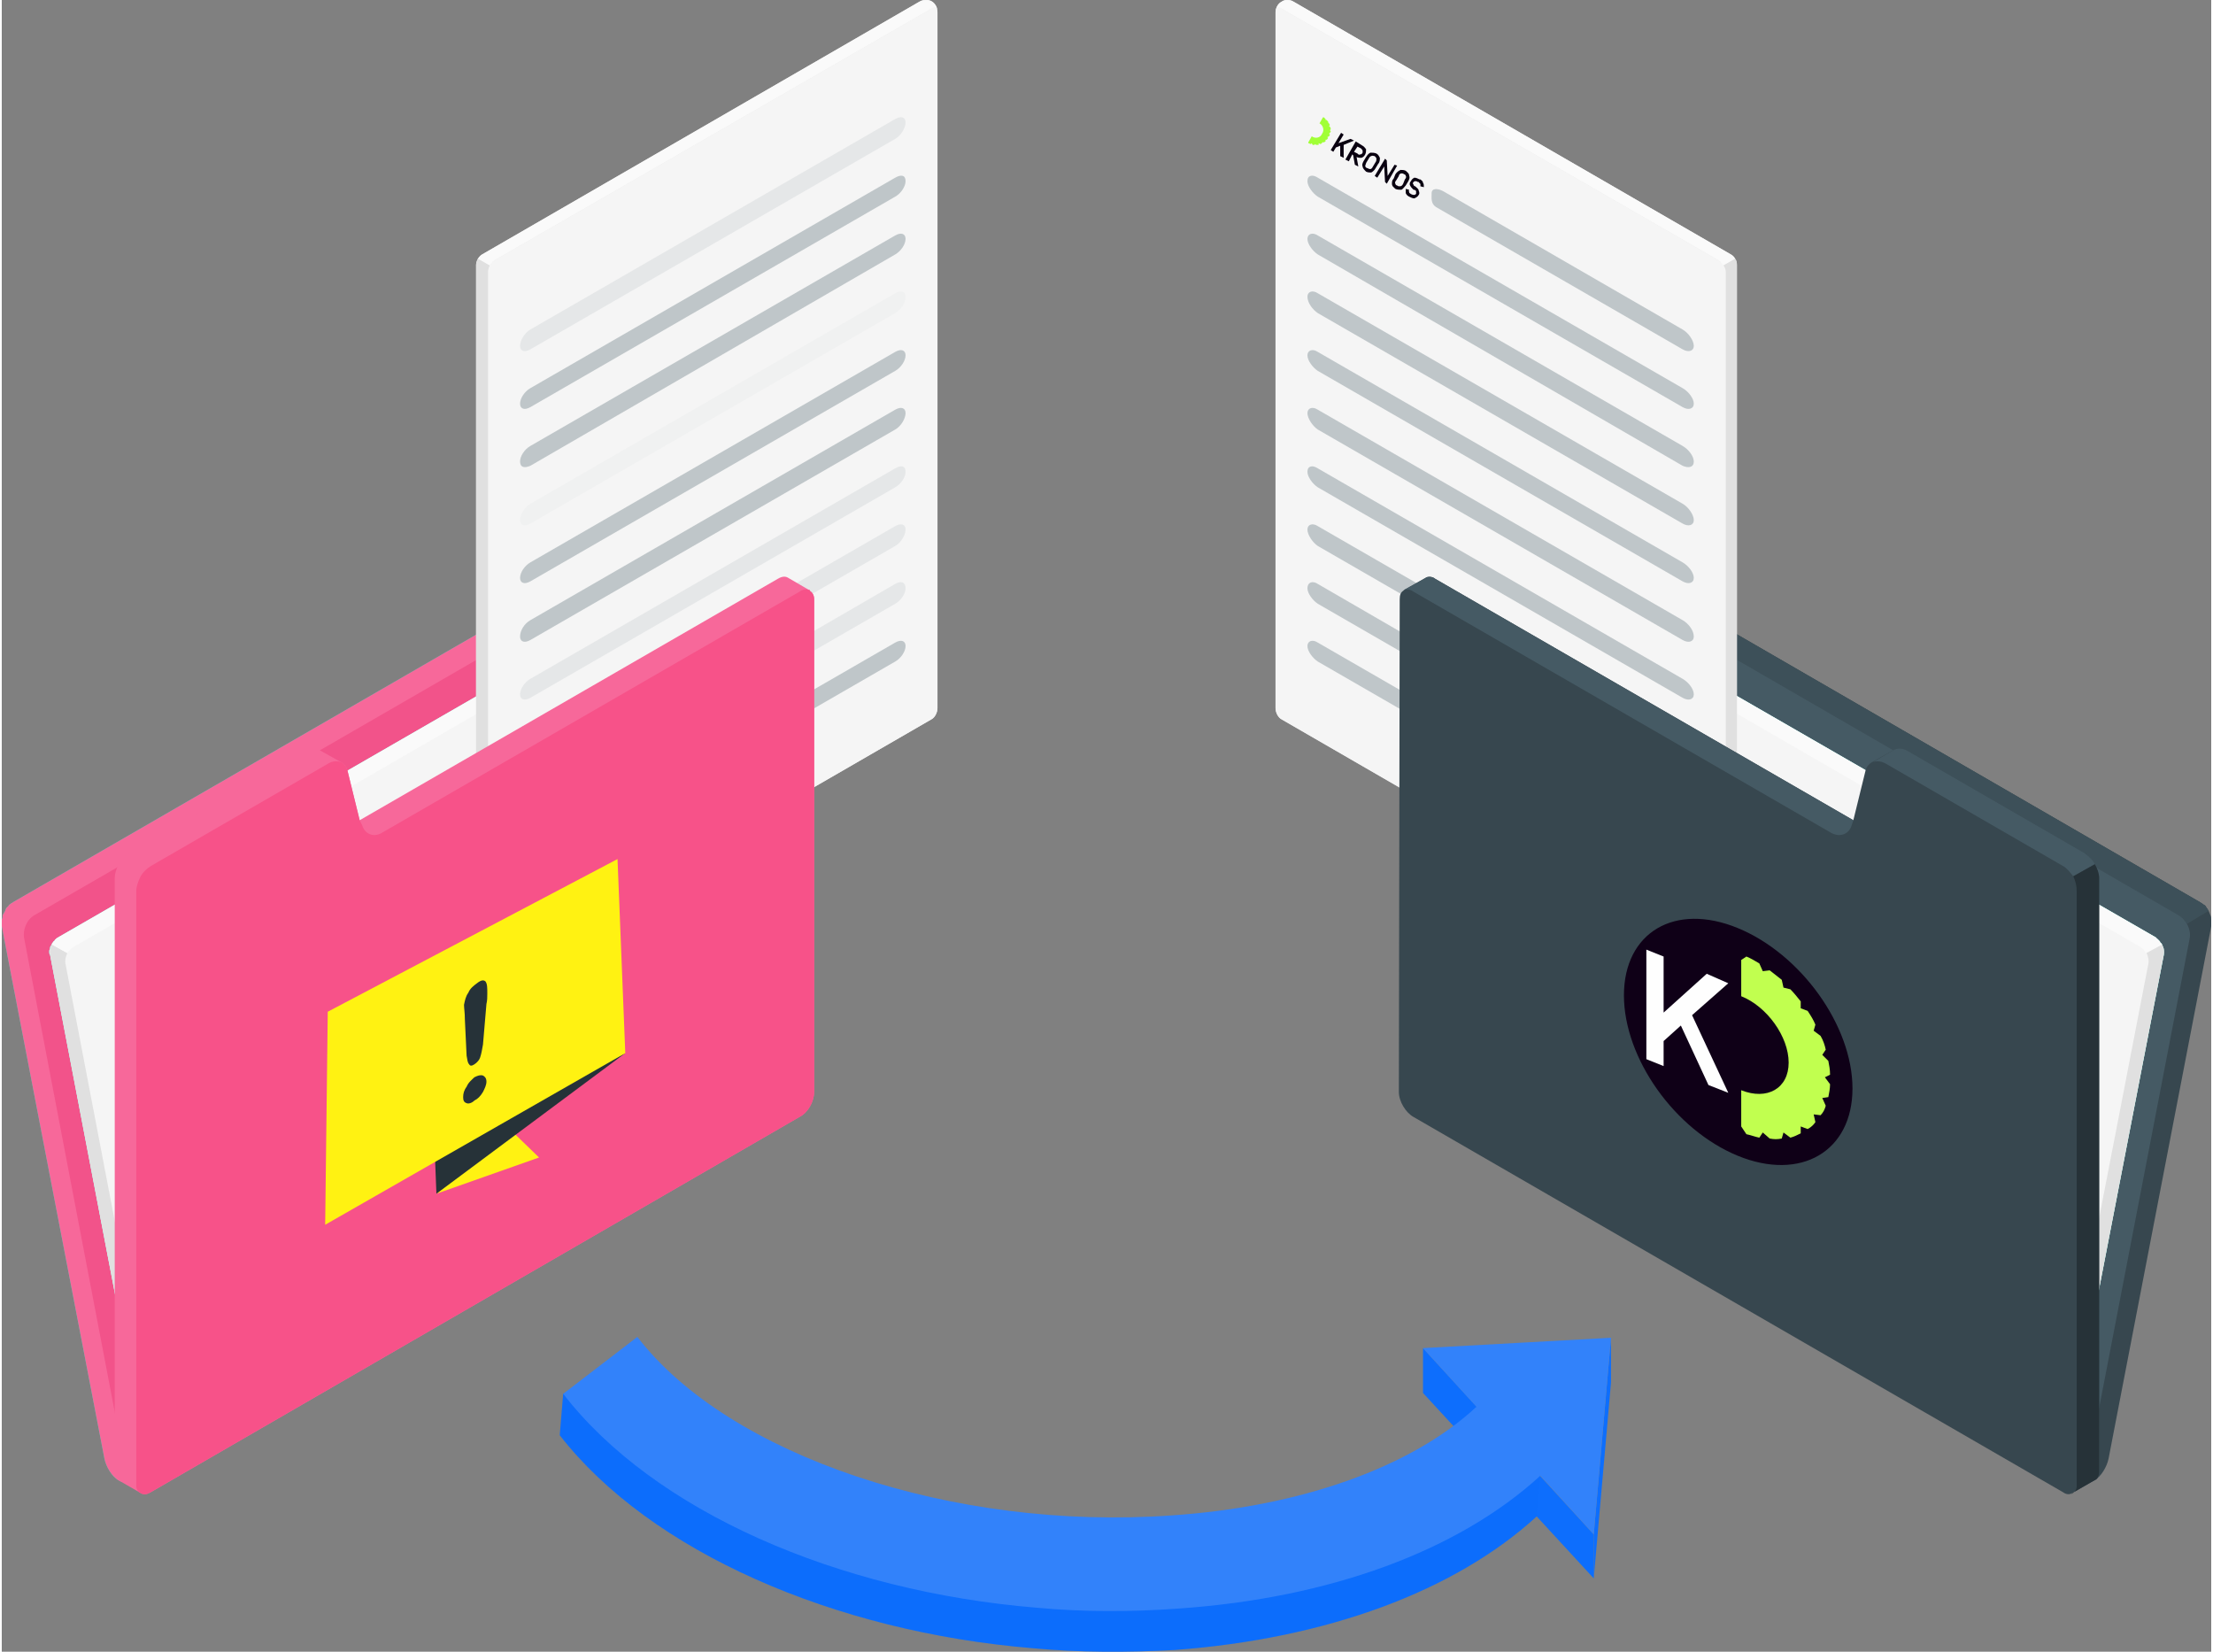 <?xml version="1.0" encoding="UTF-8"?> <svg xmlns="http://www.w3.org/2000/svg" xmlns:xlink="http://www.w3.org/1999/xlink" xmlns:xodm="http://www.corel.com/coreldraw/odm/2003" xml:space="preserve" width="134px" height="100px" version="1.1" style="shape-rendering:geometricPrecision; text-rendering:geometricPrecision; image-rendering:optimizeQuality; fill-rule:evenodd; clip-rule:evenodd" viewBox="0 0 25.62 19.15"><rect x="0" y="0" width="25.62" height="19.15" fill="#808080" stroke="none"/> <defs> <style type="text/css"> .fil21 {fill:#0F0017} .fil26 {fill:#FFF212;fill-rule:nonzero} .fil24 {fill:#090010;fill-rule:nonzero} .fil12 {fill:#0D6EFD;fill-rule:nonzero} .fil20 {fill:#263238;fill-rule:nonzero} .fil27 {fill:#263238;fill-rule:nonzero} .fil0 {fill:#27DEBF;fill-rule:nonzero} .fil14 {fill:#3282FA;fill-rule:nonzero} .fil16 {fill:#37474F;fill-rule:nonzero} .fil15 {fill:#37474F;fill-rule:nonzero} .fil19 {fill:#455A64;fill-rule:nonzero} .fil18 {fill:#455A64;fill-rule:nonzero} .fil25 {fill:#A1FF36;fill-rule:nonzero} .fil23 {fill:#C1FF4F;fill-rule:nonzero} .fil4 {fill:#E0E0E0;fill-rule:nonzero} .fil6 {fill:#EBEBEB;fill-rule:nonzero} .fil2 {fill:#F2538A;fill-rule:nonzero} .fil7 {fill:whitesmoke;fill-rule:nonzero} .fil3 {fill:whitesmoke;fill-rule:nonzero} .fil11 {fill:#F75289;fill-rule:nonzero} .fil1 {fill:#F7689A;fill-rule:nonzero} .fil5 {fill:#FAFAFA;fill-rule:nonzero} .fil22 {fill:#FEFEFE;fill-rule:nonzero} .fil10 {fill:#455A64;fill-rule:nonzero;fill-opacity:0.027} .fil9 {fill:#455A64;fill-rule:nonzero;fill-opacity:0.09} .fil13 {fill:#0D6EFD;fill-rule:nonzero;fill-opacity:0.141} .fil8 {fill:#455A64;fill-rule:nonzero;fill-opacity:0.302} .fil17 {fill:#455A64;fill-rule:nonzero;fill-opacity:0.502} </style> </defs> <g id="Capa_x0020_1">  <path id="XMLID_8081_" class="fil0" d="M9.12 12.83l-7.05 4.06 -0.43 0.25c-0.01,0.01 -0.01,0.01 -0.02,0.01 -0.01,0.01 -0.02,0.01 -0.04,0.02 -0.01,0 -0.03,0.01 -0.04,0.01 -0.01,0 -0.02,0 -0.03,0 0,0 -0.01,0.01 -0.01,0 -0.01,0.01 -0.02,0.01 -0.04,0.01 -0.04,0 -0.08,-0.01 -0.11,-0.03 -0.07,-0.04 -0.14,-0.15 -0.16,-0.25l-1.19 -6.17c0,-0.02 0,-0.03 0,-0.04 0,-0.02 0,-0.03 0,-0.04 0,0 0,0 0,0 0.01,-0.02 0.01,-0.03 0.01,-0.05 0.01,-0.02 0.02,-0.03 0.03,-0.05 0,-0.01 0.01,-0.02 0.01,-0.03 0.01,-0.01 0.02,-0.02 0.03,-0.03 0,-0.01 0.01,-0.01 0.02,-0.02 0.01,-0.01 0.02,-0.01 0.03,-0.02l7.48 -4.32c0,0 0.01,0 0.02,-0.01 0,0 0.01,0 0.02,-0.01 0,0 0,0 0.01,0 0.01,0 0.02,0 0.02,0 0.05,0 0.09,0.03 0.14,0.06 0.09,0.05 0.16,0.1 0.16,0.1l0 0c0.02,0 0.03,0.01 0.04,0.02 0.01,0.02 0.02,0.03 0.03,0.05 0,0.01 0,0.02 0,0.03l1.19 6.17c0.02,0.1 -0.04,0.22 -0.12,0.28z"></path> <path id="XMLID_8082_" class="fil1" d="M9.12 12.83l-7.05 4.06 -0.43 0.25c-0.01,0.01 -0.01,0.01 -0.02,0.01 -0.01,0.01 -0.02,0.01 -0.04,0.02 -0.01,0 -0.03,0.01 -0.04,0.01 -0.01,0 -0.02,0 -0.03,0 0,0 -0.01,0.01 -0.01,0 -0.01,0.01 -0.02,0.01 -0.04,0.01 -0.04,0 -0.08,-0.01 -0.11,-0.03 -0.07,-0.04 -0.14,-0.15 -0.16,-0.25l-1.19 -6.17c0,-0.02 0,-0.03 0,-0.04 0,-0.02 0,-0.03 0,-0.04 0,0 0,0 0,0 0.01,-0.02 0.01,-0.03 0.01,-0.05 0.01,-0.02 0.02,-0.03 0.03,-0.05 0,-0.01 0.01,-0.02 0.01,-0.03 0.01,-0.01 0.02,-0.02 0.03,-0.03 0,-0.01 0.01,-0.01 0.02,-0.02 0.01,-0.01 0.02,-0.01 0.03,-0.02l7.48 -4.32c0,0 0.01,0 0.02,-0.01 0,0 0.01,0 0.02,-0.01 0,0 0,0 0.01,0 0.01,0 0.02,0 0.02,0 0.05,0 0.09,0.03 0.14,0.06 0.09,0.05 0.16,0.1 0.16,0.1l0 0c0.02,0 0.03,0.01 0.04,0.02 0.01,0.02 0.02,0.03 0.03,0.05 0,0.01 0,0.02 0,0.03l1.19 6.17c0.02,0.1 -0.04,0.22 -0.12,0.28z"></path> <path id="XMLID_8065_" class="fil2" d="M1.44 17.05l-1.18 -6.17c-0.02,-0.1 0.03,-0.22 0.12,-0.27l7.48 -4.32c0.09,-0.05 0.18,-0.01 0.19,0.09l1.19 6.17c0.02,0.1 -0.03,0.22 -0.12,0.28l-7.48 4.31c-0.09,0.05 -0.18,0.01 -0.2,-0.09z"></path> <path id="XMLID_8078_" class="fil0" d="M7.11 12.58l-5.07 2.92 -0.31 0.18c0,0 -0.01,0.01 -0.01,0.01 -0.01,0 -0.02,0.01 -0.03,0.01 -0.01,0 -0.02,0.01 -0.03,0.01 -0.01,0 -0.01,0 -0.02,0 0,0 0,0 -0.01,0 0,0 -0.01,0 -0.02,0 -0.03,0 -0.06,0 -0.08,-0.01 -0.05,-0.03 -0.11,-0.11 -0.12,-0.19l-0.85 -4.44c-0.01,-0.01 -0.01,-0.02 -0.01,-0.03 0,0 0,-0.01 0,-0.02 0,0 0,0 0,0 0.01,-0.01 0.01,-0.03 0.01,-0.04 0.01,-0.01 0.01,-0.02 0.02,-0.03 0,-0.01 0.01,-0.02 0.01,-0.02 0.01,-0.01 0.01,-0.02 0.02,-0.02 0,-0.01 0.01,-0.02 0.02,-0.02 0,-0.01 0.01,-0.01 0.02,-0.02l5.38 -3.1c0,0 0,-0.01 0.01,-0.01 0,0 0.01,0 0.01,0 0.01,-0.01 0.01,-0.01 0.01,-0.01 0.01,0 0.02,0 0.02,0 0.03,0 0.06,0.03 0.1,0.05 0.06,0.03 0.12,0.07 0.12,0.07l0 0c0.01,0 0.01,0.01 0.02,0.01 0.01,0.01 0.02,0.03 0.02,0.04 0,0.01 0.01,0.01 0.01,0.02l0.85 4.44c0.02,0.07 -0.03,0.16 -0.09,0.2z"></path> <path id="XMLID_8076_" class="fil3" d="M7.11 12.58l-5.07 2.92 -0.31 0.18c0,0 -0.01,0.01 -0.01,0.01 -0.01,0 -0.02,0.01 -0.03,0.01 -0.01,0 -0.02,0.01 -0.03,0.01 -0.01,0 -0.01,0 -0.02,0 0,0 0,0 -0.01,0 0,0 -0.01,0 -0.02,0 -0.03,0 -0.06,0 -0.08,-0.01 -0.05,-0.03 -0.11,-0.11 -0.12,-0.19l-0.85 -4.44c-0.01,-0.01 -0.01,-0.02 -0.01,-0.03 0,0 0,-0.01 0,-0.02 0,0 0,0 0,0 0.01,-0.01 0.01,-0.03 0.01,-0.04 0.01,-0.01 0.01,-0.02 0.02,-0.03 0,-0.01 0.01,-0.02 0.01,-0.02 0.01,-0.01 0.01,-0.02 0.02,-0.02 0,-0.01 0.01,-0.02 0.02,-0.02 0,-0.01 0.01,-0.01 0.02,-0.02l5.38 -3.1c0,0 0,-0.01 0.01,-0.01 0,0 0.01,0 0.01,0 0.01,-0.01 0.01,-0.01 0.01,-0.01 0.01,0 0.02,0 0.02,0 0.03,0 0.06,0.03 0.1,0.05 0.06,0.03 0.12,0.07 0.12,0.07l0 0c0.01,0 0.01,0.01 0.02,0.01 0.01,0.01 0.02,0.03 0.02,0.04 0,0.01 0.01,0.01 0.01,0.02l0.85 4.44c0.02,0.07 -0.03,0.16 -0.09,0.2z"></path> <path id="XMLID_8075_" class="fil4" d="M1.72 15.69c-0.07,0.03 -0.15,0.03 -0.19,0.01 -0.05,-0.03 -0.11,-0.11 -0.12,-0.19l-0.85 -4.44c-0.01,-0.04 0,-0.08 0.02,-0.12l0.18 0.1c-0.02,0.04 -0.03,0.09 -0.02,0.13l0.85 4.44c0.01,0.06 0.07,0.09 0.13,0.07z"></path> <path id="XMLID_8074_" class="fil5" d="M6.18 7.8c0.06,0.03 0.12,0.07 0.12,0.07l0 0c-0.03,-0.02 -0.06,-0.01 -0.09,0l-5.38 3.11c-0.03,0.02 -0.05,0.04 -0.07,0.07l-0.18 -0.1c0,-0.01 0.01,-0.02 0.01,-0.02 0.01,-0.01 0.01,-0.02 0.02,-0.02 0.01,-0.02 0.02,-0.03 0.04,-0.04l5.38 -3.1c0,-0.01 0.01,-0.01 0.02,-0.02 0.01,0 0.01,0 0.01,0 0.01,0 0.02,0 0.02,0 0.03,0 0.06,0.03 0.1,0.05z"></path> <path id="XMLID_8246_" class="fil6" d="M5.57 11.27c-0.04,-0.02 -0.07,-0.08 -0.07,-0.12l0 -8.08c0,-0.04 0.03,-0.1 0.07,-0.12l5.07 -2.93c0.04,-0.03 0.11,-0.03 0.15,0 0.03,0.02 0.06,0.07 0.06,0.12l0 8.07c0,0.05 -0.03,0.11 -0.07,0.13l-5.07 2.93c-0.04,0.02 -0.1,0.02 -0.14,0z"></path> <path id="XMLID_8080_" class="fil5" d="M10.85 0.13c0,-0.04 -0.03,-0.05 -0.07,-0.03l-5.07 2.92c-0.02,0.02 -0.04,0.04 -0.05,0.06l-0.14 -0.08c0.02,-0.02 0.03,-0.04 0.05,-0.05l5.07 -2.93c0.04,-0.02 0.11,-0.03 0.15,0 0.03,0.02 0.06,0.06 0.06,0.11z"></path> <path id="XMLID_1215_" class="fil4" d="M5.7 11.27c-0.04,0.02 -0.1,0.02 -0.13,0 -0.04,-0.02 -0.07,-0.08 -0.07,-0.12l0 -8.08c0,-0.02 0.01,-0.05 0.02,-0.07l0.14 0.08c-0.01,0.02 -0.02,0.05 -0.02,0.07l0 8.08c0,0.04 0.03,0.06 0.06,0.04z"></path> <path id="XMLID_8240_" class="fil7" d="M5.71 11.27l5.07 -2.93c0.04,-0.02 0.07,-0.08 0.07,-0.13l0 -8.07c0,-0.05 -0.03,-0.07 -0.07,-0.04l-5.07 2.92c-0.04,0.03 -0.07,0.08 -0.07,0.13l0 8.08c0,0.04 0.03,0.06 0.07,0.04z"></path> <g id="XMLID_1154_"> <g id="XMLID_1157_"> <path id="XMLID_7996_" class="fil8" d="M6.01 6.7c0,0.06 0.05,0.08 0.12,0.04l4.23 -2.44c0.07,-0.04 0.12,-0.12 0.12,-0.18 0,-0.06 -0.05,-0.08 -0.12,-0.04l-4.23 2.44c-0.07,0.04 -0.12,0.12 -0.12,0.18z"></path> </g> <g id="XMLID_1156_"> <path id="XMLID_7994_" class="fil8" d="M6.01 7.38c0,0.06 0.05,0.08 0.12,0.04l4.23 -2.44c0.07,-0.04 0.12,-0.13 0.12,-0.19 0,-0.06 -0.05,-0.08 -0.12,-0.04l-4.23 2.44c-0.07,0.04 -0.12,0.12 -0.12,0.19z"></path> </g> <g id="XMLID_1155_"> <path id="XMLID_7992_" class="fil9" d="M6.01 8.05c0,0.06 0.05,0.08 0.12,0.04l4.23 -2.44c0.07,-0.04 0.12,-0.12 0.12,-0.18 0,-0.07 -0.05,-0.08 -0.12,-0.04l-4.23 2.44c-0.07,0.04 -0.12,0.12 -0.12,0.18z"></path> </g> <g id="XMLID_7998_"> <path id="XMLID_8072_" class="fil9" d="M6.01 8.73c0,0.06 0.05,0.08 0.12,0.04l4.23 -2.44c0.07,-0.04 0.12,-0.13 0.12,-0.19 0,-0.06 -0.05,-0.08 -0.12,-0.04l-4.23 2.44c-0.07,0.04 -0.12,0.12 -0.12,0.19z"></path> </g> <g id="XMLID_7962_"> <path id="XMLID_7963_" class="fil8" d="M6.01 4.68c0,0.06 0.05,0.08 0.12,0.04l4.23 -2.44c0.07,-0.04 0.12,-0.12 0.12,-0.18 0,-0.07 -0.05,-0.08 -0.12,-0.04l-4.23 2.44c-0.07,0.04 -0.12,0.12 -0.12,0.18z"></path> </g> <g id="XMLID_7957_"> <path id="XMLID_7961_" class="fil8" d="M6.01 5.35c0,0.07 0.05,0.08 0.12,0.05l4.23 -2.45c0.07,-0.04 0.12,-0.12 0.12,-0.18 0,-0.06 -0.05,-0.08 -0.12,-0.04l-4.23 2.44c-0.07,0.04 -0.12,0.12 -0.12,0.18z"></path> </g> <g id="XMLID_7964_"> <path id="XMLID_7990_" class="fil9" d="M6.01 4.01c0,0.06 0.05,0.08 0.12,0.04l4.23 -2.44c0.07,-0.04 0.12,-0.13 0.12,-0.19 0,-0.06 -0.05,-0.08 -0.12,-0.04l-4.23 2.44c-0.07,0.04 -0.12,0.13 -0.12,0.19z"></path> </g> <g id="XMLID_7952_"> <path id="XMLID_7953_" class="fil10" d="M6.01 6.03c0,0.06 0.05,0.08 0.12,0.04l4.23 -2.44c0.07,-0.04 0.12,-0.12 0.12,-0.19 0,-0.06 -0.05,-0.08 -0.12,-0.04l-4.23 2.44c-0.07,0.04 -0.12,0.13 -0.12,0.19z"></path> </g> <g id="XMLID_7995_"> <path id="XMLID_7997_" class="fil9" d="M6.01 9.4c0,0.06 0.05,0.08 0.12,0.04l4.23 -2.44c0.07,-0.04 0.12,-0.12 0.12,-0.18 0,-0.07 -0.05,-0.09 -0.12,-0.05l-4.23 2.45c-0.07,0.03 -0.12,0.12 -0.12,0.18z"></path> </g> <g id="XMLID_7991_"> <path id="XMLID_7993_" class="fil8" d="M6.01 10.07c0,0.07 0.05,0.08 0.12,0.04l4.23 -2.44c0.07,-0.04 0.12,-0.12 0.12,-0.18 0,-0.06 -0.05,-0.08 -0.12,-0.04l-4.23 2.44c-0.07,0.04 -0.12,0.12 -0.12,0.18z"></path> </g> </g> <path id="XMLID_8018_" class="fil1" d="M9.42 6.95c0,-0.05 -0.02,-0.08 -0.05,-0.1 0,0 0,-0.01 -0.01,-0.01l-0.24 -0.14c0,0 0,0 0,0l0 0 0 0c-0.03,-0.02 -0.07,-0.02 -0.12,0.01l-4.85 2.8 -0.14 -0.57c-0.01,-0.05 -0.04,-0.08 -0.07,-0.1l0 0 -0.25 -0.14 0 0c-0.04,-0.03 -0.1,-0.03 -0.15,0l-2.06 1.19c-0.1,0.06 -0.17,0.19 -0.17,0.29l0 6.88c0,0.05 0.02,0.09 0.04,0.1l0 0 0.26 0.15 0 0c0.03,0.02 0.07,0.02 0.12,-0.01l7.52 -4.35c0.1,-0.05 0.17,-0.18 0.17,-0.29l0 -5.71z"></path> <path id="XMLID_8079_" class="fil11" d="M9.42 6.95l0 5.71c0,0.11 -0.07,0.24 -0.17,0.29l-7.54 4.36c-0.07,0.04 -0.15,-0.01 -0.15,-0.08l0 -6.9c0,-0.05 0.02,-0.11 0.05,-0.17 0.03,-0.05 0.07,-0.09 0.12,-0.12l2.06 -1.19c0.05,-0.03 0.11,-0.03 0.15,-0.01l0 0 0 0c0.03,0.02 0.06,0.05 0.07,0.1l0.14 0.57 0.03 0.06c0.03,0.1 0.13,0.14 0.22,0.09l4.85 -2.8c0.04,-0.03 0.08,-0.03 0.11,-0.02l0.01 0c0,0.01 0,0.01 0,0.01l0 0c0.03,0.02 0.05,0.05 0.05,0.1z"></path> <polygon id="XMLID_1101_" class="fil12" points="16.48,15.63 16.48,16.15 18.46,18.3 18.46,17.79 "></polygon> <polygon id="XMLID_8137_" class="fil12" points="18.66,16.03 18.66,15.51 18.46,17.79 18.46,18.3 "></polygon> <path id="XMLID_8127_" class="fil12" d="M11.96 19.11c-2.31,-0.19 -4.44,-1.12 -5.49,-2.47l0.04 -0.48 0.82 -0.18c1.06,1.37 3.67,2.25 6.2,2.07 1.49,-0.11 2.78,-0.57 3.53,-1.26l0.78 0.32 -0.04 0.47c-0.95,0.87 -2.44,1.42 -4.2,1.55 -0.55,0.03 -1.1,0.03 -1.64,-0.02z"></path> <path id="XMLID_8129_" class="fil13" d="M11.96 19.11c-2.31,-0.19 -4.44,-1.12 -5.49,-2.47l0.04 -0.48 0.82 -0.18c1.06,1.37 3.67,2.25 6.2,2.07 1.49,-0.11 2.78,-0.57 3.53,-1.26l0.78 0.32 -0.04 0.47c-0.95,0.87 -2.44,1.42 -4.2,1.55 -0.55,0.03 -1.1,0.03 -1.64,-0.02z"></path> <path id="XMLID_8334_" class="fil14" d="M18.66 15.51l-2.18 0.12 0.62 0.68c-0.75,0.7 -2.04,1.16 -3.54,1.26 -2.52,0.18 -5.13,-0.69 -6.19,-2.07l-0.86 0.66c1.05,1.36 3.18,2.29 5.49,2.48 0.54,0.05 1.09,0.05 1.64,0.01 1.76,-0.12 3.25,-0.67 4.2,-1.54l0.62 0.68 0.2 -2.28z"></path> <path id="XMLID_8122_" class="fil15" d="M16.51 12.83l7.05 4.06 0.43 0.25c0,0.01 0.01,0.01 0.02,0.01 0.01,0.01 0.02,0.01 0.03,0.02 0.02,0 0.03,0.01 0.05,0.01 0.01,0 0.02,0 0.03,0 0,0 0,0.01 0,0 0.01,0.01 0.03,0.01 0.04,0.01 0.04,0 0.08,-0.01 0.11,-0.03 0.07,-0.04 0.14,-0.15 0.16,-0.25l1.19 -6.17c0,-0.02 0,-0.03 0,-0.04 0,-0.02 0,-0.03 0,-0.04 0,0 0,0 0,0 0,-0.02 0,-0.03 -0.01,-0.05 -0.01,-0.02 -0.01,-0.03 -0.02,-0.05 -0.01,-0.01 -0.01,-0.02 -0.02,-0.03 -0.01,-0.01 -0.01,-0.02 -0.02,-0.03 -0.01,-0.01 -0.02,-0.01 -0.03,-0.02 -0.01,-0.01 -0.02,-0.01 -0.03,-0.02l-7.47 -4.32c-0.01,0 -0.02,0 -0.02,-0.01 -0.01,0 -0.02,0 -0.02,-0.01 -0.01,0 -0.01,0 -0.01,0 -0.01,0 -0.02,0 -0.03,0 -0.05,0 -0.09,0.03 -0.13,0.06 -0.09,0.05 -0.17,0.1 -0.17,0.1l0 0c-0.01,0 -0.02,0.01 -0.03,0.02 -0.02,0.02 -0.03,0.03 -0.03,0.05 -0.01,0.01 -0.01,0.02 -0.01,0.03l-1.19 6.17c-0.02,0.1 0.04,0.22 0.13,0.28z"></path> <path id="XMLID_8119_" class="fil16" d="M17.81 6.18c-0.09,0.05 -0.17,0.1 -0.17,0.1l0 0c0.04,-0.02 0.08,-0.02 0.13,0.01l7.47 4.32c0.04,0.02 0.07,0.05 0.1,0.1l0.25 -0.15c-0.01,-0.01 -0.01,-0.02 -0.02,-0.03 -0.01,-0.01 -0.01,-0.02 -0.02,-0.03 -0.02,-0.01 -0.04,-0.03 -0.06,-0.04l-7.47 -4.32c-0.02,0 -0.03,-0.01 -0.04,-0.02 -0.01,0 -0.01,0 -0.01,0 -0.01,0 -0.02,0 -0.03,0 -0.05,0 -0.09,0.03 -0.13,0.06z"></path> <path id="XMLID_1160_" class="fil17" d="M17.81 6.18c-0.09,0.05 -0.17,0.1 -0.17,0.1l0 0c0.04,-0.02 0.08,-0.02 0.13,0.01l7.47 4.32c0.04,0.02 0.07,0.05 0.1,0.1l0.25 -0.15c-0.01,-0.01 -0.01,-0.02 -0.02,-0.03 -0.01,-0.01 -0.01,-0.02 -0.02,-0.03 -0.02,-0.01 -0.04,-0.03 -0.06,-0.04l-7.47 -4.32c-0.02,0 -0.03,-0.01 -0.04,-0.02 -0.01,0 -0.01,0 -0.01,0 -0.01,0 -0.02,0 -0.03,0 -0.05,0 -0.09,0.03 -0.13,0.06z"></path> <path id="XMLID_8118_" class="fil18" d="M24.18 17.05l1.19 -6.17c0.02,-0.1 -0.04,-0.22 -0.13,-0.27l-7.47 -4.32c-0.09,-0.05 -0.18,-0.01 -0.2,0.09l-1.19 6.17c-0.02,0.1 0.04,0.22 0.13,0.28l7.48 4.31c0.08,0.05 0.17,0.01 0.19,-0.09z"></path> <path id="XMLID_8115_" class="fil0" d="M18.51 12.58l5.07 2.92 0.31 0.18c0.01,0 0.01,0.01 0.02,0.01 0.01,0 0.01,0.01 0.02,0.01 0.01,0 0.02,0.01 0.03,0.01 0.01,0 0.02,0 0.03,0 0,0 0,0 0,0 0.01,0 0.02,0 0.03,0 0.03,0 0.06,0 0.08,-0.01 0.05,-0.03 0.1,-0.11 0.11,-0.19l0.86 -4.44c0,-0.01 0,-0.02 0,-0.03 0,0 0,-0.01 0,-0.02 0,0 0,0 0,0 0,-0.01 0,-0.03 -0.01,-0.04 0,-0.01 -0.01,-0.02 -0.01,-0.03 -0.01,-0.01 -0.01,-0.02 -0.02,-0.02 0,-0.01 -0.01,-0.02 -0.01,-0.02 -0.01,-0.01 -0.02,-0.02 -0.02,-0.02 -0.01,-0.01 -0.02,-0.01 -0.02,-0.02l-5.38 -3.1c-0.01,0 -0.01,-0.01 -0.02,-0.01 0,0 -0.01,0 -0.01,0 0,-0.01 0,-0.01 -0.01,-0.01 0,0 -0.01,0 -0.02,0 -0.03,0 -0.06,0.03 -0.09,0.05 -0.07,0.03 -0.12,0.07 -0.12,0.07l0 0c-0.01,0 -0.02,0.01 -0.03,0.01 -0.01,0.01 -0.01,0.03 -0.02,0.04 0,0.01 0,0.01 0,0.02l-0.86 4.44c-0.01,0.07 0.03,0.16 0.09,0.2z"></path> <path id="XMLID_8114_" class="fil3" d="M18.51 12.58l5.07 2.92 0.31 0.18c0.01,0 0.01,0.01 0.02,0.01 0.01,0 0.01,0.01 0.02,0.01 0.01,0 0.02,0.01 0.03,0.01 0.01,0 0.02,0 0.03,0 0,0 0,0 0,0 0.01,0 0.02,0 0.03,0 0.03,0 0.06,0 0.08,-0.01 0.05,-0.03 0.1,-0.11 0.11,-0.19l0.86 -4.44c0,-0.01 0,-0.02 0,-0.03 0,0 0,-0.01 0,-0.02 0,0 0,0 0,0 0,-0.01 0,-0.03 -0.01,-0.04 0,-0.01 -0.01,-0.02 -0.01,-0.03 -0.01,-0.01 -0.01,-0.02 -0.02,-0.02 0,-0.01 -0.01,-0.02 -0.01,-0.02 -0.01,-0.01 -0.02,-0.02 -0.02,-0.02 -0.01,-0.01 -0.02,-0.01 -0.02,-0.02l-5.38 -3.1c-0.01,0 -0.01,-0.01 -0.02,-0.01 0,0 -0.01,0 -0.01,0 0,-0.01 0,-0.01 -0.01,-0.01 0,0 -0.01,0 -0.02,0 -0.03,0 -0.06,0.03 -0.09,0.05 -0.07,0.03 -0.12,0.07 -0.12,0.07l0 0c-0.01,0 -0.02,0.01 -0.03,0.01 -0.01,0.01 -0.01,0.03 -0.02,0.04 0,0.01 0,0.01 0,0.02l-0.86 4.44c-0.01,0.07 0.03,0.16 0.09,0.2z"></path> <path id="XMLID_8108_" class="fil4" d="M23.91 15.69c0.06,0.03 0.14,0.03 0.19,0.01 0.05,-0.03 0.1,-0.11 0.11,-0.19l0.86 -4.44c0.01,-0.04 0,-0.08 -0.02,-0.12l-0.18 0.1c0.02,0.04 0.03,0.09 0.02,0.13l-0.86 4.44c-0.01,0.06 -0.06,0.09 -0.12,0.07z"></path> <path id="XMLID_8107_" class="fil5" d="M19.45 7.8c-0.07,0.03 -0.12,0.07 -0.12,0.07l0 0c0.02,-0.02 0.06,-0.01 0.09,0l5.38 3.11c0.03,0.02 0.05,0.04 0.06,0.07l0.19 -0.1c-0.01,-0.01 -0.01,-0.02 -0.02,-0.02 0,-0.01 -0.01,-0.02 -0.01,-0.02 -0.02,-0.02 -0.03,-0.03 -0.04,-0.04l-5.38 -3.1c-0.01,-0.01 -0.02,-0.01 -0.03,-0.02 0,0 0,0 -0.01,0 0,0 -0.01,0 -0.02,0 -0.03,0 -0.06,0.03 -0.09,0.05z"></path> <path id="XMLID_8104_" class="fil6" d="M20.05 11.27c0.04,-0.02 0.07,-0.08 0.07,-0.12l0 -8.08c0,-0.04 -0.03,-0.1 -0.07,-0.12l-5.07 -2.93c-0.04,-0.03 -0.1,-0.03 -0.14,0 -0.04,0.02 -0.07,0.07 -0.07,0.12l0 8.07c0,0.05 0.03,0.11 0.07,0.13l5.07 2.93c0.04,0.02 0.11,0.02 0.14,0z"></path> <path id="XMLID_8103_" class="fil5" d="M14.77 0.13c0.01,-0.04 0.04,-0.05 0.07,-0.03l5.07 2.92c0.02,0.02 0.04,0.04 0.05,0.06l0.14 -0.08c-0.01,-0.02 -0.03,-0.04 -0.05,-0.05l-5.07 -2.93c-0.04,-0.02 -0.1,-0.03 -0.14,0 -0.04,0.02 -0.06,0.06 -0.07,0.11z"></path> <path id="XMLID_8102_" class="fil4" d="M19.92 11.27c0.04,0.02 0.1,0.02 0.14,0 0.03,-0.02 0.06,-0.08 0.06,-0.12l0 -8.08c0,-0.02 0,-0.05 -0.02,-0.07l-0.14 0.08c0.02,0.02 0.03,0.05 0.03,0.07l0 8.08c0,0.04 -0.03,0.06 -0.07,0.04z"></path> <path id="XMLID_8101_" class="fil7" d="M19.91 11.27l-5.07 -2.93c-0.04,-0.02 -0.07,-0.08 -0.07,-0.13l0 -8.07c0,-0.05 0.03,-0.07 0.07,-0.04l5.07 2.92c0.04,0.03 0.08,0.08 0.08,0.13l0 8.08c0,0.04 -0.04,0.06 -0.08,0.04z"></path> <g id="XMLID_8097_"> <path id="XMLID_8098_" class="fil8" d="M19.62 6.7c0,0.06 -0.06,0.08 -0.13,0.04l-4.23 -2.44c-0.06,-0.04 -0.12,-0.12 -0.12,-0.18 0,-0.06 0.06,-0.08 0.12,-0.04l4.23 2.44c0.07,0.04 0.13,0.12 0.13,0.18z"></path> </g> <g id="XMLID_8031_"> <path id="XMLID_8068_" class="fil8" d="M19.62 7.38c0,0.06 -0.06,0.08 -0.13,0.04l-4.23 -2.44c-0.06,-0.04 -0.12,-0.13 -0.12,-0.19 0,-0.06 0.06,-0.08 0.12,-0.04l4.23 2.44c0.07,0.04 0.13,0.12 0.13,0.19z"></path> </g> <g id="XMLID_8029_"> <path id="XMLID_8030_" class="fil8" d="M19.62 8.05c0,0.06 -0.06,0.08 -0.13,0.04l-4.23 -2.44c-0.06,-0.04 -0.12,-0.12 -0.12,-0.18 0,-0.07 0.06,-0.08 0.12,-0.04l4.23 2.44c0.07,0.04 0.13,0.12 0.13,0.18z"></path> </g> <g id="XMLID_8027_"> <path id="XMLID_8028_" class="fil8" d="M19.62 8.73c0,0.06 -0.06,0.08 -0.13,0.04l-4.23 -2.44c-0.06,-0.04 -0.12,-0.13 -0.12,-0.19 0,-0.06 0.06,-0.08 0.12,-0.04l4.23 2.44c0.07,0.04 0.13,0.12 0.13,0.19z"></path> </g> <g id="XMLID_8025_"> <path id="XMLID_8026_" class="fil8" d="M19.62 4.68c0,0.06 -0.06,0.08 -0.13,0.04l-4.23 -2.44c-0.06,-0.04 -0.12,-0.12 -0.12,-0.18 0,-0.07 0.06,-0.08 0.12,-0.04l4.23 2.44c0.07,0.04 0.13,0.12 0.13,0.18z"></path> </g> <g id="XMLID_8023_"> <path id="XMLID_8024_" class="fil8" d="M19.62 5.35c0,0.07 -0.06,0.08 -0.13,0.05l-4.23 -2.45c-0.06,-0.04 -0.12,-0.12 -0.12,-0.18 0,-0.06 0.06,-0.08 0.12,-0.04l4.23 2.44c0.07,0.04 0.13,0.12 0.13,0.18z"></path> </g> <path id="XMLID_8022_" class="fil8" d="M19.62 4.01c0,0.06 -0.06,0.08 -0.13,0.04l-2.86 -1.65c-0.06,-0.04 -0.05,-0.1 -0.05,-0.16 0,-0.06 0.07,-0.06 0.14,-0.02l2.77 1.6c0.07,0.04 0.13,0.13 0.13,0.19z"></path> <g id="XMLID_8015_"> <path id="XMLID_8019_" class="fil8" d="M19.62 6.03c0,0.06 -0.06,0.08 -0.13,0.04l-4.23 -2.44c-0.06,-0.04 -0.12,-0.12 -0.12,-0.19 0,-0.06 0.06,-0.08 0.12,-0.04l4.23 2.44c0.07,0.04 0.13,0.13 0.13,0.19z"></path> </g> <g id="XMLID_2326_"> <path id="XMLID_2327_" class="fil8" d="M19.62 9.4c0,0.06 -0.06,0.08 -0.13,0.04l-4.23 -2.44c-0.06,-0.04 -0.12,-0.12 -0.12,-0.18 0,-0.07 0.06,-0.09 0.12,-0.05l4.23 2.45c0.07,0.03 0.13,0.12 0.13,0.18z"></path> </g> <g id="XMLID_2324_"> <path id="XMLID_2325_" class="fil8" d="M19.62 10.07c0,0.07 -0.06,0.08 -0.13,0.04l-4.23 -2.44c-0.06,-0.04 -0.12,-0.12 -0.12,-0.18 0,-0.06 0.06,-0.08 0.12,-0.04l4.23 2.44c0.07,0.04 0.13,0.12 0.13,0.18z"></path> </g> <path id="XMLID_2321_" class="fil15" d="M16.21 6.95c0,-0.05 0.01,-0.08 0.04,-0.1 0,0 0.01,-0.01 0.01,-0.01l0.25 -0.14c0,0 0,0 0,0l0 0 0 0c0.03,-0.02 0.07,-0.02 0.11,0.01l4.85 2.8 0.14 -0.57c0.01,-0.05 0.04,-0.08 0.07,-0.1l0 0 0.25 -0.14 0 0c0.05,-0.03 0.1,-0.03 0.16,0l2.06 1.19c0.09,0.06 0.17,0.19 0.17,0.29l0 6.88c0,0.05 -0.02,0.09 -0.05,0.1l0 0 -0.26 0.15 0 0c-0.03,0.02 -0.07,0.02 -0.11,-0.01l-7.53 -4.35c-0.09,-0.05 -0.17,-0.18 -0.17,-0.29l0.01 -5.71z"></path> <path id="XMLID_2320_" class="fil19" d="M21.69 8.84c0.04,-0.02 0.09,-0.02 0.15,0.01l2.06 1.19c0.04,0.02 0.08,0.07 0.12,0.12l0.25 -0.14c-0.03,-0.06 -0.08,-0.1 -0.12,-0.13l-2.06 -1.19c-0.06,-0.03 -0.11,-0.03 -0.16,0l0 0 -0.24 0.14z"></path> <path id="XMLID_2319_" class="fil19" d="M16.26 6.84c0.03,-0.01 0.07,-0.01 0.11,0.02l4.85 2.8c0.1,0.05 0.2,0.01 0.23,-0.09l0.02 -0.06 -4.85 -2.8c-0.02,-0.02 -0.05,-0.02 -0.07,-0.02 -0.02,0 -0.03,0 -0.04,0.01l0 0 -0.25 0.14z"></path> <path id="XMLID_2317_" class="fil20" d="M24 17.32c0.01,0 0.01,0 0.01,-0.01l0.26 -0.15c0.03,-0.01 0.05,-0.05 0.05,-0.1l0 -6.88c0,-0.05 -0.02,-0.11 -0.05,-0.16l-0.25 0.14 0 0c0.03,0.06 0.04,0.12 0.04,0.17l0 6.9c0,0.04 -0.02,0.07 -0.06,0.09z"></path> <path class="fil21" d="M21.46 12.62c0,0.73 -0.6,1.08 -1.33,0.78 -0.73,-0.3 -1.32,-1.13 -1.32,-1.86 0,-0.73 0.59,-1.08 1.32,-0.78 0.73,0.3 1.33,1.13 1.33,1.86z"></path> <polygon class="fil22" points="20.02,12.67 19.79,12.58 19.47,11.89 19.27,12.07 19.27,12.36 19.07,12.28 19.07,11.01 19.27,11.09 19.27,11.74 19.77,11.29 20.02,11.4 19.6,11.77 "></polygon> <path class="fil23" d="M21.2 12.46c0,-0.06 -0.01,-0.11 -0.02,-0.16l-0.07 -0.07 0.04 -0.06c-0.01,-0.05 -0.03,-0.11 -0.06,-0.16l-0.08 -0.06 0.02 -0.07c-0.02,-0.05 -0.05,-0.1 -0.09,-0.16l-0.08 -0.03 0 -0.08c-0.04,-0.05 -0.08,-0.1 -0.12,-0.14l-0.08 -0.02 -0.02 -0.09c-0.05,-0.04 -0.09,-0.07 -0.14,-0.11l-0.08 0.01 -0.04 -0.09c-0.05,-0.03 -0.1,-0.06 -0.15,-0.08l-0.06 0.04 0 -0.01 0 0.43c0,0 0,0 0,0 0.3,0.12 0.55,0.47 0.55,0.77 0,0.3 -0.25,0.44 -0.55,0.32 0,0 0,0 0,0l0 0.43 0 -0.01 0.06 0.09c0.05,0.01 0.1,0.03 0.15,0.04l0.04 -0.06 0.08 0.07c0.05,0.01 0.09,0.01 0.14,0l0.02 -0.07 0.08 0.06c0.04,-0.01 0.08,-0.03 0.12,-0.05l0 -0.08 0.08 0.03c0.04,-0.02 0.07,-0.05 0.09,-0.08l-0.02 -0.09 0.08 0.01c0.03,-0.03 0.05,-0.07 0.06,-0.11l-0.04 -0.09 0.07 -0.01c0.01,-0.05 0.02,-0.1 0.02,-0.15l-0.06 -0.08 0.06 -0.03 0 0 0 0 0 0z"></path> <g id="_1728390204896"> <polygon class="fil24" points="15.56,1.83 15.52,1.81 15.52,1.69 15.47,1.71 15.44,1.76 15.41,1.74 15.53,1.54 15.56,1.56 15.5,1.66 15.64,1.61 15.68,1.63 15.56,1.68 "></polygon> <path class="fil24" d="M15.68 1.76l0.04 0.02c0.01,0.01 0.02,0.02 0.03,0.01 0.01,0 0.02,0 0.03,-0.02 0,-0.01 0,-0.02 0,-0.02 0,-0.01 -0.01,-0.02 -0.02,-0.03l-0.04 -0.02 -0.04 0.06 0 0zm0.1 -0.07c0.02,0.01 0.03,0.03 0.04,0.04 0,0.02 0,0.04 -0.01,0.06 -0.01,0.02 -0.03,0.04 -0.05,0.04 -0.01,0 -0.03,0 -0.05,-0.01l0.02 0.11 -0.04 -0.02 -0.02 -0.11 -0.01 -0.01 -0.04 0.08 -0.04 -0.02 0.12 -0.21 0.08 0.05 0 0z"></path> <path class="fil24" d="M15.88 1.81c-0.01,0 -0.02,0.01 -0.03,0.03l-0.03 0.05c0,0.01 -0.01,0.02 -0.01,0.04 0.01,0.01 0.01,0.02 0.03,0.02 0.01,0.01 0.02,0.01 0.03,0.01 0.01,0 0.02,-0.01 0.03,-0.03l0.03 -0.05c0.01,-0.01 0.01,-0.03 0.01,-0.04 0,-0.01 -0.01,-0.02 -0.02,-0.03 -0.01,0 -0.03,-0.01 -0.04,0zm0.1 0.02c0,0.02 0,0.05 -0.02,0.07l-0.03 0.05c-0.01,0.02 -0.03,0.04 -0.05,0.05 -0.02,0 -0.04,0 -0.06,-0.01 -0.02,-0.02 -0.04,-0.04 -0.04,-0.06 -0.01,-0.02 0,-0.04 0.01,-0.06l0.03 -0.05c0.02,-0.03 0.03,-0.04 0.05,-0.05 0.02,0 0.05,0 0.07,0.01 0.02,0.01 0.03,0.03 0.04,0.05z"></path> <polygon class="fil24" points="16.04,2.11 16.03,1.93 15.95,2.06 15.92,2.04 16.04,1.84 16.06,1.86 16.07,2.04 16.15,1.91 16.18,1.92 16.06,2.13 "></polygon> <path class="fil24" d="M16.23 2.01c-0.01,0 -0.03,0.01 -0.03,0.03l-0.03 0.05c-0.01,0.01 -0.02,0.03 -0.01,0.04 0,0.01 0.01,0.02 0.02,0.02 0.01,0.01 0.02,0.01 0.03,0.01 0.02,0 0.03,-0.01 0.04,-0.03l0.02 -0.05c0.01,-0.01 0.02,-0.03 0.01,-0.04 0,-0.01 -0.01,-0.02 -0.02,-0.02 -0.01,-0.01 -0.02,-0.01 -0.03,-0.01zm0.09 0.03c0.01,0.02 0,0.04 -0.01,0.06l-0.03 0.05c-0.02,0.02 -0.03,0.04 -0.05,0.05 -0.02,0 -0.05,0 -0.07,-0.01 -0.02,-0.02 -0.04,-0.03 -0.04,-0.06 0,-0.02 0,-0.04 0.02,-0.06l0.02 -0.05c0.02,-0.03 0.04,-0.04 0.06,-0.05 0.02,0 0.04,0 0.06,0.01 0.02,0.02 0.04,0.03 0.04,0.06z"></path> <path class="fil24" d="M16.45 2.08c0.01,0.01 0.03,0.02 0.03,0.04 0.01,0.01 0.01,0.03 0.01,0.05l-0.04 -0.01c0,-0.01 0,-0.02 0,-0.03 -0.01,0 -0.01,-0.01 -0.02,-0.02l-0.01 0c-0.01,-0.01 -0.02,-0.01 -0.03,-0.01 -0.01,0 -0.02,0.01 -0.02,0.01 -0.01,0.01 -0.01,0.02 0,0.03 0,0.01 0.01,0.02 0.02,0.02 0.02,0.02 0.04,0.03 0.04,0.05 0.01,0.02 0.01,0.04 0,0.05 -0.01,0.02 -0.03,0.03 -0.05,0.04 -0.02,0 -0.04,-0.01 -0.06,-0.02l0 0c-0.02,-0.01 -0.03,-0.02 -0.04,-0.04 0,-0.01 0,-0.03 0,-0.05l0.04 0.01c-0.01,0.01 0,0.02 0,0.03 0,0.01 0.01,0.01 0.02,0.02l0 0c0.02,0.01 0.03,0.01 0.04,0.01 0.01,0 0.01,-0.01 0.02,-0.01 0,-0.01 0,-0.02 0,-0.03 0,-0.01 -0.01,-0.02 -0.03,-0.02 -0.02,-0.02 -0.03,-0.03 -0.04,-0.05 -0.01,-0.02 0,-0.04 0.01,-0.05 0.01,-0.02 0.02,-0.03 0.04,-0.04 0.02,0 0.04,0.01 0.06,0.02l0.01 0z"></path> <path class="fil25" d="M15.39 1.58c0,0 0.01,-0.01 0.01,-0.02l-0.01 -0.01 0.01 -0.01c0.01,-0.01 0.01,-0.01 0.01,-0.02l-0.01 -0.01 0.01 -0.01c0,-0.01 0,-0.02 -0.01,-0.03l-0.01 -0.01 0.01 -0.01c0,-0.01 -0.01,-0.01 -0.01,-0.02l-0.01 -0.01 0 -0.01c-0.01,-0.01 -0.01,-0.01 -0.02,-0.02l-0.01 0 0 -0.01c-0.01,-0.01 -0.01,-0.01 -0.02,-0.02l-0.01 0 0 0 -0.04 0.07c0,0 0,0 0,0 0.04,0.02 0.06,0.08 0.03,0.12 -0.02,0.05 -0.08,0.06 -0.12,0.03 0,0 0,0 0,0l-0.04 0.07 0 0 0 0.01c0.01,0 0.02,0.01 0.03,0.01l0.01 -0.01 0.01 0.02c0.01,0 0.01,0 0.02,0l0.01 -0.01 0.01 0.01c0.01,0 0.02,0 0.03,0l0 -0.02 0.02 0.01c0.01,0 0.01,-0.01 0.02,-0.01l0 -0.01 0.02 0c0.01,0 0.01,-0.01 0.02,-0.01l0 -0.02 0.01 0c0.01,0 0.01,-0.01 0.02,-0.02l-0.01 -0.01 0.02 -0.01 0 0z"></path> </g> <polygon class="fil26" points="5.04,13.84 6.23,13.42 5.91,13.11 "></polygon> <polygon class="fil27" points="7.23,12.21 5.04,13.84 5.02,13.33 "></polygon> <polygon class="fil26" points="3.75,14.2 7.23,12.21 7.14,9.96 3.78,11.73 "></polygon> <path class="fil27" d="M5.39 12.24l-0.02 -0.42c0,-0.08 -0.01,-0.13 -0.01,-0.17 0.01,-0.05 0.02,-0.1 0.05,-0.14 0.02,-0.05 0.06,-0.08 0.1,-0.11 0.05,-0.04 0.08,-0.04 0.1,-0.02 0.02,0.03 0.02,0.07 0.02,0.14 0,0.04 0,0.08 -0.01,0.12l-0.04 0.47c-0.01,0.06 -0.02,0.11 -0.03,0.14 -0.01,0.04 -0.04,0.07 -0.07,0.09 -0.03,0.02 -0.05,0.02 -0.06,0 -0.02,-0.02 -0.02,-0.05 -0.03,-0.1zm0.09 0.52c-0.03,0.03 -0.07,0.04 -0.09,0.03 -0.03,-0.01 -0.04,-0.03 -0.04,-0.07 0,-0.04 0.01,-0.08 0.04,-0.12 0.02,-0.05 0.06,-0.08 0.09,-0.11 0.04,-0.02 0.07,-0.03 0.1,-0.02 0.02,0.01 0.04,0.03 0.04,0.07 0,0.04 -0.02,0.08 -0.04,0.12 -0.03,0.05 -0.06,0.08 -0.1,0.1z"></path> </g> </svg> 